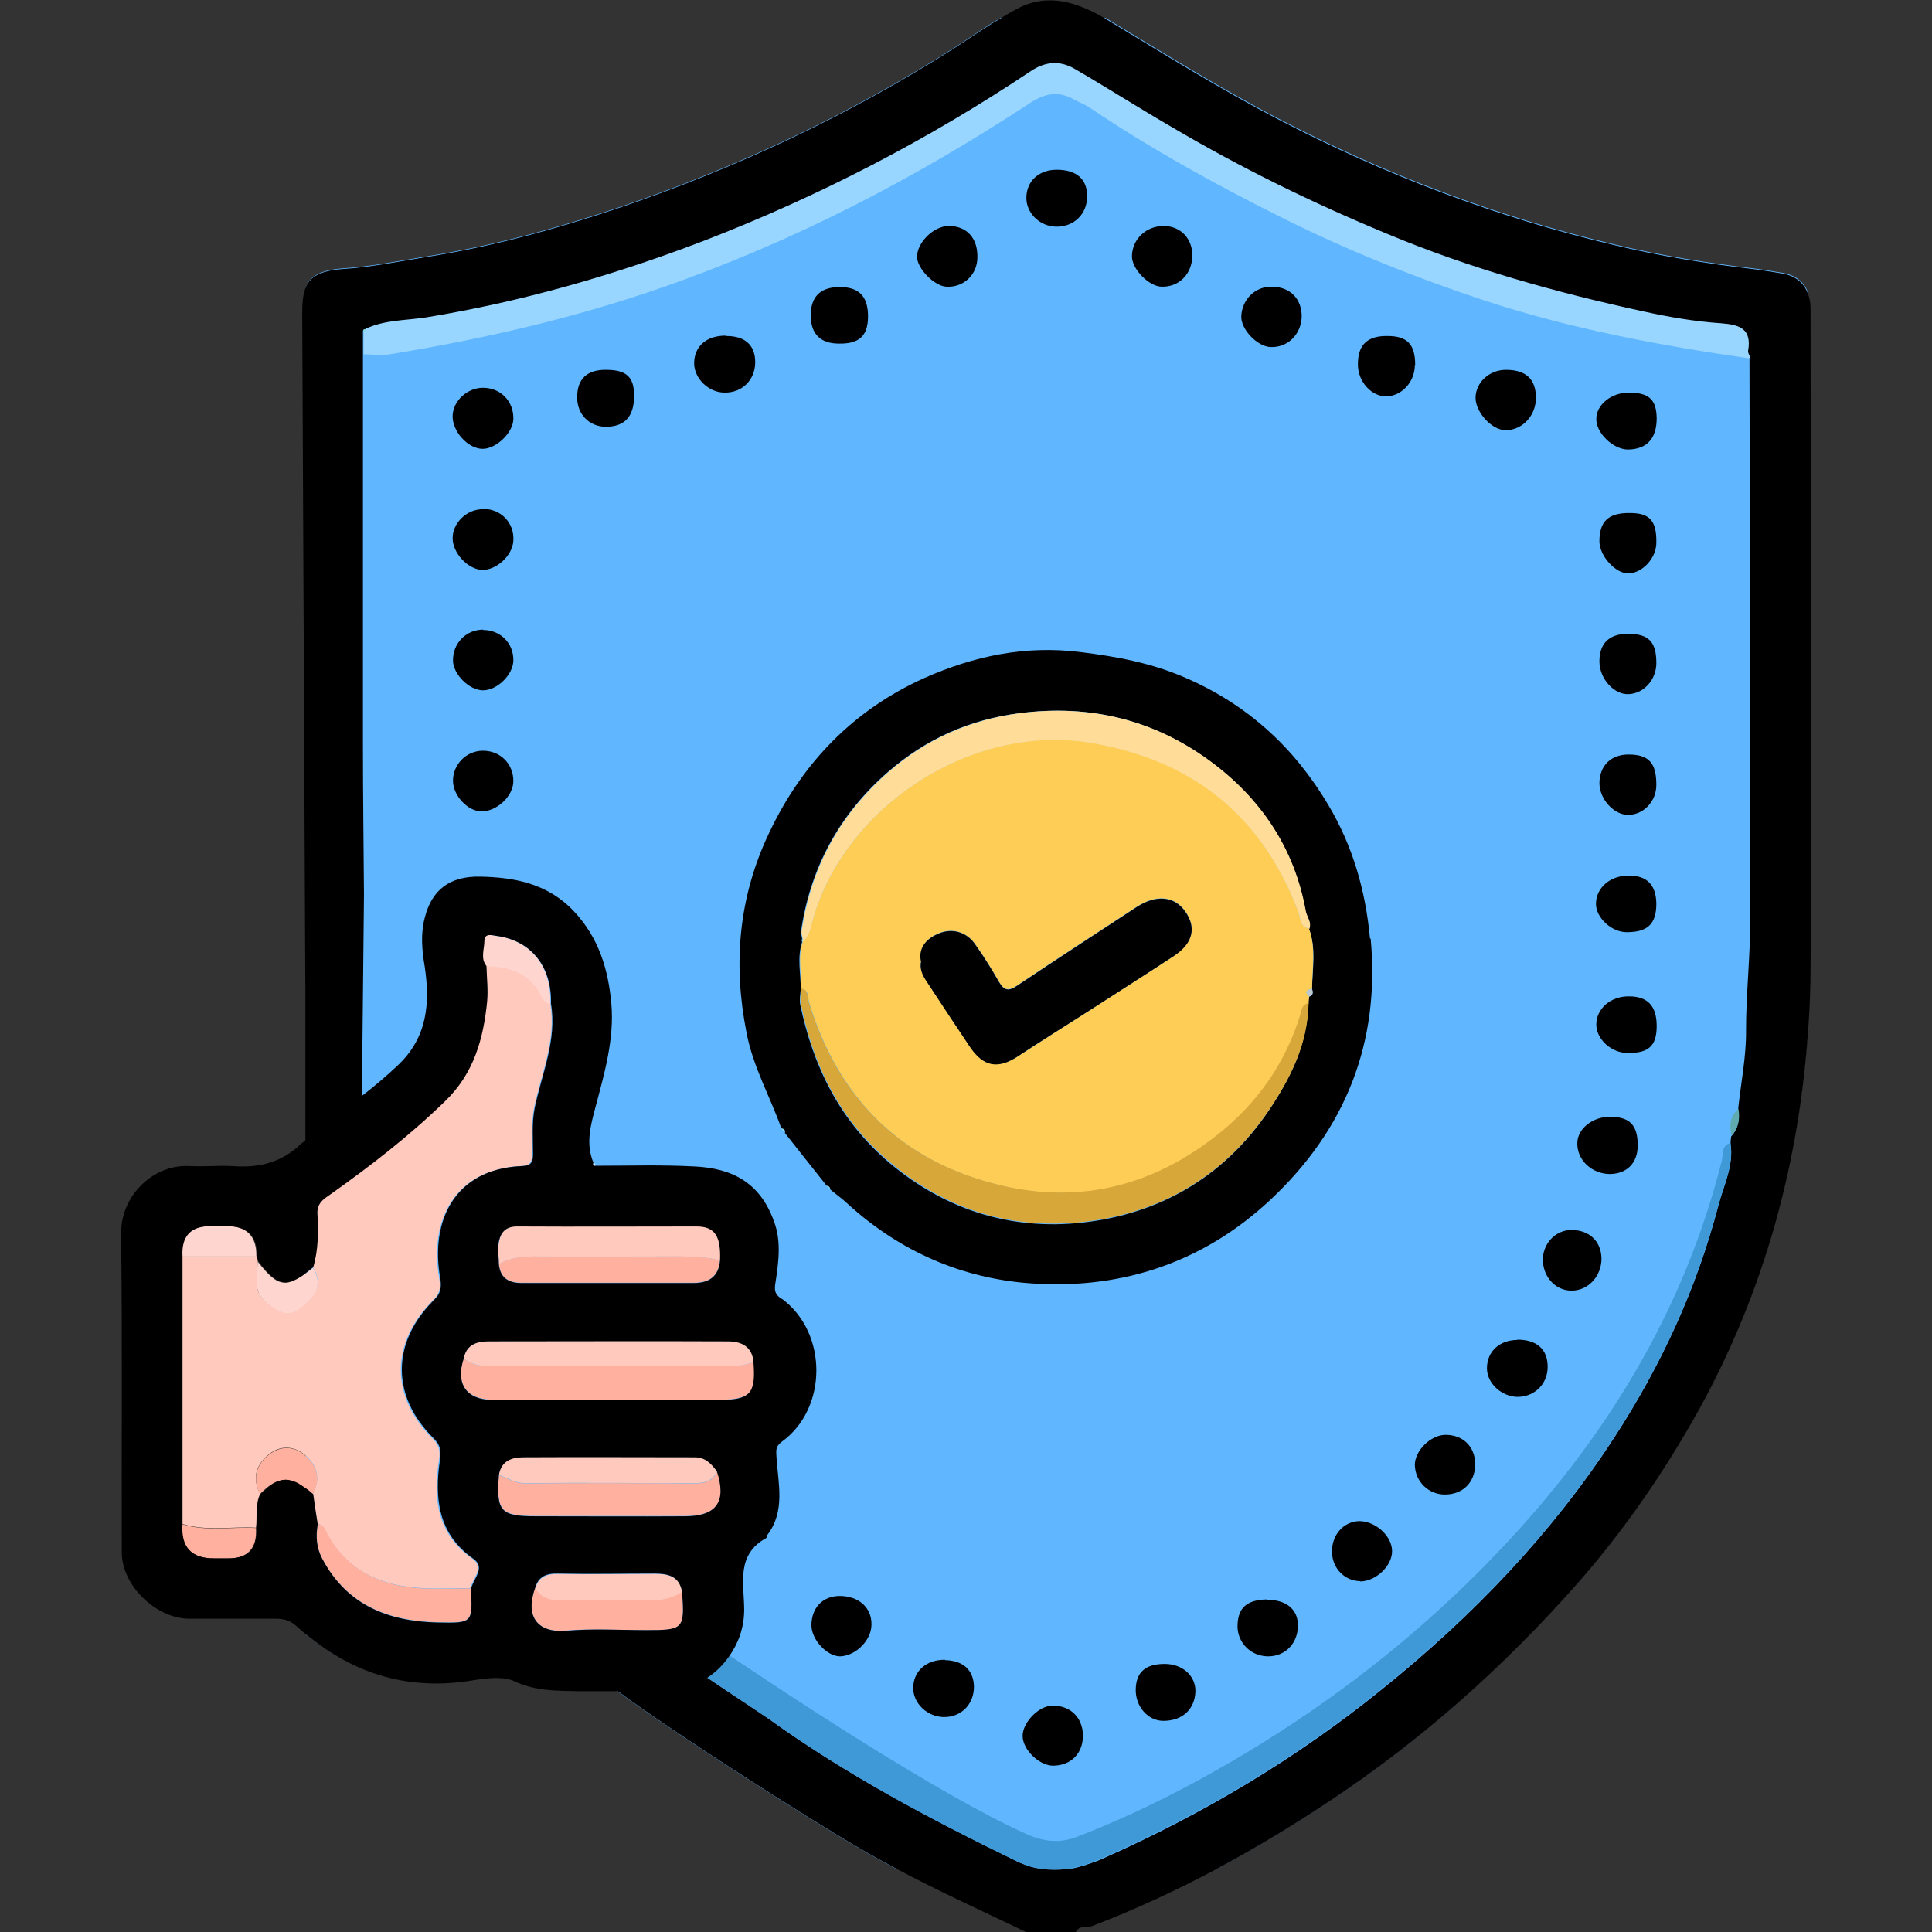 <svg xmlns="http://www.w3.org/2000/svg" id="Layer_1" width="56" height="56" viewBox="0 0 56 56"><rect x="0" y="0" width="56" height="56" fill="#333333" stroke="none"/><defs><style>.cls-1{fill:#fdcd56;}.cls-2{fill:#ffc9bd;}.cls-3{fill:#d8a739;}.cls-4{fill:#edf3f9;}.cls-5{fill:#60b7ff;}.cls-6{fill:#5fabb0;}.cls-7{fill:#bec8cf;}.cls-8{fill:#010000;}.cls-9{fill:#81d9e3;}.cls-10{fill:#3e99d6;}.cls-11{fill:#99d6ff;}.cls-12{fill:#ffd6cf;}.cls-13{fill:#fd9;}.cls-14{fill:#e1ebf4;}.cls-15{fill:#ffb09e;}</style></defs><path class="cls-5" d="m52.41,8.5v21.22c-.25,3.93-1.26,7.69-3.2,11.19-.99,1.77-2.13,3.43-3.47,4.96-2.15,2.44-4.55,4.58-7.26,6.37-1.04.69-2.1,1.33-3.2,1.92h-5.14s-.01,0-.02,0h-4.16c-.34-.18-.67-.36-1.01-.56-1.52-.88-5.44-3.38-7.08-4.6h-1.12c-.63,0-1.24,0-1.85-.28-.33-.15-.8-.1-1.18-.04-1.85.32-3.46-.16-4.86-1.32V8.34c.12-.33.42-.51,1.06-.56.81-.05,1.59-.21,2.39-.34,1.92-.3,3.79-.81,5.63-1.43,3.42-1.16,6.66-2.68,9.71-4.62.45-.29.89-.6,1.35-.87h3.05s.02.01.03.02c1.64.99,3.27,2.01,4.98,2.9,3.09,1.61,6.33,2.84,9.72,3.64,1.33.32,2.68.54,4.05.7.26.03.53.08.79.12.42.06.68.27.8.61Z"></path><g><path class="cls-8" d="m52.48,28.03c0,.57-.02,1.13-.06,1.69-.25,3.93-1.26,7.69-3.2,11.19-.99,1.77-2.13,3.43-3.47,4.96-2.15,2.44-4.55,4.58-7.26,6.37-1.04.69-2.1,1.33-3.2,1.92-1.18.63-2.39,1.19-3.64,1.67-.16.06-.38-.04-.47.18h-1.42c-1.27-.61-2.55-1.19-3.79-1.85-.34-.18-.67-.36-1.01-.56-1.52-.88-5.44-3.38-7.08-4.6-.07-.05-.14-.11-.2-.15.7-.18,1.2-.6,1.76-.94.03.02.49.33,1.03.7.21.14.43.29.64.43.58.38,1.13.75,1.17.78,2.23,1.61,4.65,2.89,7.13,4.1.09.05.19.09.27.12.15.06.29.1.43.12,0,0,.01,0,.02,0,.15.03.31.04.46.04s.3-.02.46-.04c.01,0,.02,0,.04,0,.1-.02.2-.05.31-.08.09-.03.18-.06.27-.09.05-.02.09-.03.14-.05.05-.02.09-.04.14-.06,2.93-1.3,5.65-2.92,8.14-4.94,2.59-2.09,4.88-4.47,6.7-7.27,1.36-2.09,2.39-4.32,3.02-6.73.15-.58.45-1.15.35-1.79,0-.07.01-.14.02-.21.2-.22.25-.49.2-.78.08-.77.24-1.54.23-2.31,0-1.09.13-2.17.12-3.26,0-5.4-.01-10.79-.02-16.18-.02-.06-.08-.14-.07-.2.11-.64-.24-.75-.79-.8-.75-.06-1.49-.19-2.23-.34-2.54-.55-5.05-1.25-7.46-2.26-2.15-.89-4.23-1.92-6.23-3.09-.94-.56-1.86-1.14-2.81-1.69-.42-.24-.84-.21-1.26.07-2.98,1.98-6.14,3.63-9.48,4.92-2.61,1.01-5.29,1.77-8.04,2.22-.58.09-1.18.08-1.74.33-.06-.01-.09.01-.08.08v.66c0,3.77,0,7.54,0,11.31,0,1.44.02,2.88.03,4.31l-.06,5.84v.04c-.33.51-.81.87-1.26,1.24-.09.08-.19.12-.3.08-.04-.02-.06-.04-.08-.07,0,0,0-.02,0-.03v-.12s0-.05,0-.07c0-.6,0-3.59,0-4.19-.03-6.52-.06-13.05-.09-19.57,0-.29.02-.53.09-.72.12-.33.42-.51,1.06-.56.81-.05,1.59-.21,2.39-.34,1.92-.3,3.79-.81,5.63-1.43,3.42-1.16,6.66-2.68,9.71-4.62.45-.29.89-.6,1.35-.87.16-.1.33-.2.5-.29.89-.47,1.75-.18,2.55.29.01,0,.02.01.03.02,1.64.99,3.27,2.01,4.98,2.9,3.09,1.61,6.33,2.84,9.72,3.64,1.33.32,2.68.54,4.05.7.26.03.53.08.79.12.42.06.68.27.8.61.05.13.07.28.07.44,0,6.36.06,12.72,0,19.08Z"></path><path class="cls-8" d="m39.71,27.2c-.13-1.39-.5-2.68-1.21-3.87-.99-1.67-2.35-2.91-4.13-3.68-.98-.43-2-.62-3.06-.75-1.6-.2-3.09.12-4.51.75-2.05.92-3.55,2.46-4.51,4.5-.88,1.85-1.05,3.78-.65,5.79.19.99.68,1.84,1.01,2.77.08.01.12.05.1.13.4.51.81,1.02,1.22,1.54.07,0,.09.04.1.1.14.12.28.22.42.34,1.46,1.36,3.2,2.17,5.16,2.36,2.71.25,5.17-.53,7.17-2.4,2.17-2.03,3.19-4.55,2.91-7.57Zm-1.77,1.68c-.01.07-.02.15-.02.22-.02,1.16-.52,2.16-1.15,3.1-1.24,1.83-3,2.91-5.17,3.21-2.17.3-4.15-.29-5.84-1.72-1.42-1.21-2.2-2.79-2.57-4.59-.02-.14.01-.29.02-.43,0-.46-.11-.92.04-1.37-.02-.02-.02-.05,0-.08-.01-.06-.02-.12-.04-.18.26-1.86,1.11-3.43,2.52-4.66,1.09-.95,2.36-1.53,3.84-1.71,2.02-.26,3.85.19,5.47,1.37,1.48,1.08,2.47,2.53,2.8,4.37.04.18.19.33.1.52.22.57.1,1.16.09,1.74.03.09.04.18-.08.22Z"></path><path class="cls-10" d="m20.37,47.46c2.29,1.56,6.85,4.57,9.38,5.7.49.22.96.28,1.47.08,1.87-.72,3.64-1.65,5.34-2.7,2.5-1.55,4.78-3.38,6.81-5.5,3.12-3.26,5.43-6.99,6.54-11.41.04-.17-.02-.43.25-.5.1.64-.2,1.21-.35,1.79-.63,2.41-1.66,4.64-3.02,6.73-1.82,2.81-4.11,5.18-6.7,7.27-2.49,2.02-5.21,3.64-8.14,4.94-.86.38-1.64.49-2.54.06-2.47-1.2-4.89-2.49-7.13-4.1-.07-.05-2.44-1.63-2.51-1.69.03-.27.44-.5.6-.66Z"></path><path class="cls-9" d="m22.64,32.71c.08,0,.12.04.1.12-.03-.04-.06-.08-.1-.12Z"></path><path class="cls-9" d="m23.95,34.37c.07,0,.1.04.1.1-.03-.03-.06-.07-.1-.1Z"></path><path class="cls-4" d="m17.28,33.78c-.07.02-.1-.01-.08-.09.03.03.06.06.08.09Z"></path><path class="cls-11" d="m50.72,10.39c-2.58-.37-5.15-.85-7.63-1.66-2-.66-3.96-1.44-5.85-2.38-1.95-.97-3.86-2.02-5.67-3.24-.12-.08-.26-.13-.39-.2-.46-.27-.84-.24-1.33.08-3.34,2.19-6.86,4.02-10.65,5.34-2.58.9-5.22,1.5-7.9,1.94-.25.04-.51,0-.76,0,0-.22,0-.44,0-.66.03-.03.05-.06.08-.09.55-.25,1.15-.23,1.73-.32,2.76-.45,5.44-1.22,8.05-2.22,3.34-1.29,6.5-2.93,9.48-4.92.42-.28.84-.31,1.26-.07.95.55,1.87,1.14,2.82,1.69,2,1.18,4.08,2.2,6.23,3.09,2.41,1.01,4.92,1.71,7.46,2.26.73.16,1.48.29,2.23.34.55.04.9.16.79.8-.01.06.04.13.07.2Z"></path><path class="cls-6" d="m50.19,32.92c-.06-.29-.06-.57.2-.78.05.29,0,.55-.2.78Z"></path><path class="cls-9" d="m10.61,9.54s-.05.06-.08.09c-.02-.07.01-.1.08-.09Z"></path><path class="cls-8" d="m43.65,10.72c.57,0,.86.26.87.79.01.53-.39.96-.88.96-.4,0-.88-.53-.87-.95.01-.44.4-.8.88-.8Z"></path><path class="cls-8" d="m13.96,23.52c-.4,0-.83-.46-.83-.89,0-.47.38-.86.85-.87.51-.01.9.37.9.88,0,.43-.47.88-.93.88Z"></path><path class="cls-8" d="m34.56,7.42c-.01.52-.38.9-.88.89-.38,0-.88-.52-.87-.89.01-.49.41-.87.92-.87.49,0,.84.37.83.87Z"></path><path class="cls-8" d="m37.73,9.19c-.02.51-.41.89-.9.87-.39-.01-.88-.53-.85-.91.03-.48.41-.85.88-.84.54,0,.88.36.87.88Z"></path><path class="cls-8" d="m28.33,7.46c0,.5-.4.88-.9.85-.35-.02-.84-.52-.85-.86,0-.42.48-.9.92-.9.52,0,.84.35.83.9Z"></path><path class="cls-8" d="m14,18.26c.51,0,.89.39.88.89-.01.41-.47.86-.88.86-.4,0-.87-.47-.87-.87,0-.5.38-.89.88-.89Z"></path><path class="cls-8" d="m39.43,45.83c-.44,0-.81-.36-.82-.83-.02-.5.33-.9.79-.91.46,0,.94.42.95.86.01.43-.46.88-.92.89Z"></path><path class="cls-8" d="m14.02,14.75c.51.01.89.41.86.92-.02.43-.49.86-.91.85-.41-.02-.85-.49-.85-.92,0-.45.42-.85.89-.84Z"></path><path class="cls-8" d="m14.88,12.15c-.01.4-.51.87-.9.86-.43-.01-.88-.52-.86-.97.02-.43.43-.8.88-.8.51,0,.89.39.88.9Z"></path><path class="cls-8" d="m47.17,30.52c-.46,0-.89-.39-.9-.81-.01-.46.41-.84.95-.83.54,0,.8.28.8.86,0,.57-.23.79-.84.78Z"></path><path class="cls-8" d="m47.47,33.2c0,.51-.31.82-.8.83-.53,0-.97-.41-.95-.91.01-.41.45-.75.94-.75.58,0,.81.24.81.83Z"></path><path class="cls-8" d="m30.53,51.18c-.4,0-.88-.45-.89-.86,0-.4.48-.89.88-.88.51,0,.85.34.87.84.01.53-.33.89-.86.9Z"></path><path class="cls-8" d="m47.2,11.38c.6,0,.81.2.82.74,0,.59-.28.9-.83.91-.43,0-.93-.48-.92-.89,0-.41.44-.76.93-.76Z"></path><path class="cls-8" d="m41.01,10.58c0,.48-.36.88-.8.91-.45.02-.86-.43-.85-.94,0-.56.28-.82.86-.81.57,0,.8.24.8.84Z"></path><path class="cls-8" d="m45.54,35.65c.52,0,.87.32.88.83,0,.5-.37.92-.85.93-.46.01-.83-.37-.85-.87-.01-.48.35-.88.82-.89Z"></path><path class="cls-8" d="m42.76,42.43c0,.53-.35.89-.88.89-.48,0-.86-.38-.87-.86,0-.41.46-.87.89-.87.51,0,.85.34.86.84Z"></path><path class="cls-8" d="m27.39,48.12c.53.01.83.29.84.77,0,.52-.38.89-.88.88-.48-.01-.88-.4-.88-.84,0-.49.38-.83.93-.82Z"></path><path class="cls-8" d="m23.52,47.11c0-.5.32-.85.82-.85.55,0,.93.34.92.83,0,.45-.45.9-.9.92-.38.01-.84-.48-.84-.9Z"></path><path class="cls-8" d="m31.51,5.7c0,.51-.39.88-.9.87-.48-.01-.87-.4-.86-.85.01-.48.37-.8.88-.8.58,0,.89.28.88.78Z"></path><path class="cls-8" d="m43.97,38.83c.58,0,.89.28.89.79,0,.49-.37.86-.86.87-.47,0-.9-.39-.9-.83,0-.48.36-.82.88-.82Z"></path><path class="cls-8" d="m21.06,9.74c.54,0,.83.27.83.76,0,.51-.38.89-.89.88-.46,0-.88-.41-.88-.85,0-.5.37-.81.93-.8Z"></path><path class="cls-8" d="m48.01,15.73c0,.45-.41.89-.82.89-.37,0-.83-.51-.83-.93,0-.58.26-.83.89-.82.57,0,.77.23.76.86Z"></path><path class="cls-8" d="m36.73,46.37c.54,0,.88.27.89.71.02.52-.34.92-.84.93-.5.01-.9-.37-.91-.86,0-.54.26-.78.86-.79Z"></path><path class="cls-8" d="m47.15,27.02c-.44,0-.89-.42-.89-.82,0-.47.42-.83.96-.82.52,0,.78.27.79.81,0,.59-.25.83-.86.83Z"></path><path class="cls-8" d="m48.01,19.22c0,.48-.36.88-.8.9-.43.02-.85-.45-.85-.95,0-.52.28-.79.81-.8.61,0,.84.22.84.85Z"></path><path class="cls-8" d="m48.01,22.75c0,.48-.37.87-.82.87-.41,0-.82-.45-.83-.91,0-.51.33-.84.84-.84.59,0,.81.24.81.88Z"></path><path class="cls-8" d="m33.76,48.23c.52,0,.9.35.89.8-.02.52-.38.85-.93.85-.45,0-.81-.42-.8-.91.01-.5.28-.74.84-.74Z"></path><path class="cls-8" d="m25.16,9.17c0,.56-.25.8-.84.79-.53,0-.81-.27-.82-.79-.01-.55.26-.84.81-.85.58-.01.85.26.85.85Z"></path><path class="cls-8" d="m17.57,10.72c.59,0,.81.21.81.75,0,.6-.27.9-.82.9-.48,0-.84-.37-.83-.86,0-.53.29-.8.85-.79Z"></path><path class="cls-2" d="m15.95,29.09c.18,1.06-.26,2.02-.47,3.02-.09.45-.05.9-.06,1.35,0,.26-.08.33-.34.34-1.95.1-2.64,1.64-2.35,3.25.06.31,0,.46-.19.65-1.23,1.24-1.23,2.78,0,4,.19.19.23.35.18.65-.17,1.09-.05,2.11.97,2.83.36.25.02.57-.06.85-.47,0-.94.03-1.41,0-1.17-.06-2.14-.49-2.74-1.56-.07-.12-.1-.28-.28-.3-.04-.29-.09-.58-.13-.87.24-.46.12-.85-.26-1.15-.32-.25-.7-.25-1.01,0-.38.3-.5.69-.26,1.15-.15.31-.08.65-.12.98-.71-.04-1.44.11-2.14-.11,0-2.59,0-5.17,0-7.76.72,0,1.44,0,2.16,0,.01.05.02.09.03.14,0,.18-.01.36-.03.54-.04.49.3.72.66.89.36.18.61-.07.85-.3.3-.29.34-.61.11-.96.15-.51.15-1.03.13-1.55-.01-.26.14-.39.32-.52,1.18-.84,2.33-1.73,3.38-2.74.84-.81,1.11-1.8,1.22-2.89.03-.34-.01-.69-.02-1.03.71,0,1.3.21,1.63.9.05.1.12.18.24.18Z"></path><path class="cls-15" d="m21.85,39.48c.07.91-.09,1.09-1.01,1.09-2.18,0-4.36,0-6.55,0-.77,0-1.09-.46-.85-1.2.23.2.51.23.81.23,2.27,0,4.53,0,6.8,0,.28,0,.54-.03.8-.12Z"></path><path class="cls-15" d="m20.79,42.64c.28.87,0,1.29-.9,1.3-1.45,0-2.91,0-4.36,0-1.02,0-1.14-.14-1.07-1.18.25.08.46.24.76.24,1.63-.02,3.26-.01,4.9,0,.3,0,.54-.06.67-.35Z"></path><path class="cls-2" d="m21.85,39.48c-.26.09-.52.13-.8.12-2.27,0-4.53,0-6.8,0-.3,0-.57-.03-.81-.23.08-.41.4-.5.74-.5,2.31,0,4.62-.01,6.93,0,.38,0,.71.14.74.61Z"></path><path class="cls-2" d="m14.46,36.64c0-.18-.03-.36-.01-.54.03-.34.16-.56.57-.56,1.73.01,3.45,0,5.18,0,.53,0,.71.28.68.99-.59-.13-1.19-.11-1.78-.11-1.16,0-2.32.01-3.49,0-.4,0-.79.02-1.14.22Z"></path><path class="cls-15" d="m14.46,36.64c.36-.2.74-.23,1.14-.22,1.16.02,2.32,0,3.49,0,.6,0,1.19-.03,1.78.11-.04.47-.33.65-.76.65-1.67,0-3.33,0-5,0-.37,0-.61-.15-.65-.54Z"></path><path class="cls-2" d="m20.79,42.64c-.14.29-.37.35-.67.35-1.63,0-3.26-.02-4.9,0-.3,0-.51-.16-.76-.24.06-.41.37-.52.71-.52,1.65-.01,3.31,0,4.96,0,.31,0,.49.19.66.41Z"></path><path class="cls-15" d="m9.22,44.18c.18.02.21.18.28.3.6,1.07,1.57,1.5,2.74,1.56.47.03.94,0,1.41,0,.05.99.05,1-.95.98-1.43-.03-2.64-.49-3.36-1.84-.17-.32-.19-.65-.13-1Z"></path><path class="cls-15" d="m19.77,46.14c.08,1.08.04,1.11-1.03,1.11-.78,0-1.57-.05-2.35.01-.83.07-1.17-.43-.88-1.24.18.31.47.35.79.35.83,0,1.66-.02,2.49,0,.36,0,.68-.05.97-.25Z"></path><path class="cls-2" d="m19.77,46.14c-.29.2-.61.25-.97.25-.83-.02-1.66-.01-2.49,0-.32,0-.61-.04-.79-.35.09-.33.32-.42.65-.42.94.02,1.88,0,2.81,0,.37,0,.72.06.79.52Z"></path><path class="cls-15" d="m5.28,44.18c.7.22,1.43.07,2.14.11q.05.88-.8.88c-.14,0-.29,0-.43,0q-.98,0-.91-.99Z"></path><path class="cls-12" d="m7.43,36.42c-.72,0-1.44,0-2.16,0q-.05-.88.81-.88c.16,0,.33,0,.49,0q.88,0,.86.89Z"></path><path class="cls-12" d="m15.95,29.09c-.12,0-.19-.08-.24-.18-.33-.69-.92-.9-1.63-.9-.19-.23-.06-.49-.06-.73,0-.27.25-.16.38-.15,1,.14,1.59.9,1.55,1.96Z"></path><path class="cls-15" d="m7.54,43.31c-.23-.46-.12-.85.26-1.15.32-.25.7-.25,1.01,0,.38.3.5.69.26,1.15-.65-.55-1-.55-1.54,0Z"></path><path class="cls-12" d="m9.06,36.74c.23.35.19.67-.11.96-.24.23-.49.48-.85.3-.36-.18-.69-.41-.66-.89.01-.18.02-.36.03-.54.6.77.84.79,1.6.18Z"></path><path class="cls-1" d="m38.03,28.65c0-.58.12-1.18-.09-1.74-.27-.05-.24-.3-.3-.47-1.04-2.77-3.01-4.38-5.92-4.9-3.51-.64-7.17,1.81-8.13,5.01-.08.25-.11.54-.32.74-.15.45-.04.91-.04,1.37.23.04.18.25.22.39.87,2.84,2.73,4.66,5.62,5.33,2.3.54,4.39-.02,6.23-1.48,1.15-.91,1.97-2.06,2.4-3.48.04-.13.04-.3.23-.32,0-.07.01-.15.02-.22-.16-.14-.06-.19.08-.22Zm-3.99-.95c-.88.58-1.77,1.14-2.65,1.71-.63.4-1.26.8-1.89,1.21-.58.37-.99.3-1.39-.29-.43-.64-.85-1.28-1.27-1.92-.11-.17-.19-.35-.14-.57-.08-.42.22-.67.51-.79.39-.16.8-.05,1.06.32.25.35.47.71.69,1.09.14.24.27.27.51.11,1.15-.77,2.32-1.53,3.48-2.29.58-.37,1.1-.31,1.41.14.32.46.22.91-.32,1.27Z"></path><path class="cls-3" d="m23.22,28.65c.23.04.17.25.22.39.86,2.84,2.73,4.66,5.62,5.33,2.3.53,4.39-.02,6.23-1.48,1.15-.91,1.97-2.07,2.4-3.48.04-.13.04-.3.24-.33-.02,1.17-.52,2.17-1.15,3.1-1.24,1.83-3,2.91-5.17,3.21-2.18.3-4.15-.29-5.84-1.73-1.42-1.21-2.2-2.78-2.56-4.59-.03-.14.01-.29.02-.43Z"></path><path class="cls-13" d="m37.94,26.91c-.27-.04-.24-.3-.3-.46-1.04-2.77-3.02-4.38-5.92-4.9-3.52-.64-7.18,1.81-8.13,5.01-.08.25-.1.54-.32.74-.02-.03-.02-.05,0-.08-.01-.06-.03-.12-.04-.18.26-1.87,1.11-3.43,2.52-4.66,1.09-.95,2.36-1.52,3.83-1.71,2.03-.25,3.85.19,5.47,1.37,1.48,1.08,2.47,2.53,2.8,4.37.03.17.18.32.1.52Z"></path><path class="cls-7" d="m37.95,28.88c-.16-.14-.06-.19.08-.22.03.1.04.18-.08.22Z"></path><path class="cls-14" d="m23.21,27.02c.01.06.03.12.04.18-.01-.06-.03-.12-.04-.18Z"></path><path class="cls-8" d="m26.69,27.85c-.08-.42.22-.67.52-.79.38-.16.8-.06,1.06.32.25.35.47.71.69,1.09.14.24.27.27.51.11,1.15-.77,2.32-1.53,3.48-2.29.57-.37,1.1-.31,1.41.14.32.46.22.91-.32,1.27-.88.58-1.77,1.14-2.65,1.71-.63.4-1.27.8-1.89,1.21-.58.38-1,.3-1.39-.28-.43-.64-.85-1.28-1.27-1.92-.11-.17-.19-.35-.14-.56Z"></path></g><path class="cls-8" d="m22.64,37.64c-.19-.14-.2-.24-.16-.48.09-.58.17-1.2-.05-1.77-.4-1.1-1.19-1.53-2.31-1.58-.95-.05-1.89-.02-2.84-.02-.08.01-.11-.01-.08-.09-.23-.55-.08-1.08.06-1.61.26-.98.55-1.97.46-3-.09-.99-.36-1.9-1.08-2.67-.76-.81-1.72-.99-2.72-1.01-.89-.02-1.41.39-1.61,1.2-.12.45-.08.94,0,1.4.16,1.07.08,2.06-.78,2.87-.33.31-.67.6-1.02.87-.54.43-1.1.85-1.64,1.29,0,0,0,0,0,0-.09.07-.18.14-.26.22-.58.49-1.2.59-1.89.54-.4-.02-.81.02-1.2,0-1.06-.07-2.02.84-2.01,1.96.04,3.08.01,6.16.02,9.24,0,.95.98,1.91,1.95,1.92.84,0,1.67,0,2.51,0,.25,0,.43.05.62.23.09.08.18.16.27.23,1.4,1.16,3,1.64,4.86,1.32.39-.06.85-.12,1.18.04.61.28,1.23.27,1.85.28h1.12c.44,0,.89,0,1.34,0,.46,0,.89-.15,1.26-.39,0,0,.01,0,.01,0,.25-.16.47-.38.64-.63.27-.38.43-.84.43-1.34,0-.75-.25-1.59.64-2.08.02-.01.01-.07.04-.1.51-.68.31-1.46.26-2.2-.01-.22-.05-.34.15-.49,1.33-.96,1.34-3.15.01-4.14Zm-2.45-2.09c.53,0,.71.28.68.99-.04.47-.33.65-.76.65-1.67,0-3.34,0-5,0-.37,0-.61-.15-.65-.54,0-.18-.03-.36-.02-.54.04-.34.17-.57.57-.56,1.73.01,3.46,0,5.18,0Zm-6.54,10.5c.05.99.05,1-.95.98-1.43-.03-2.64-.49-3.36-1.85-.17-.32-.19-.65-.13-1-.05-.29-.09-.58-.13-.87-.08-.07-.15-.13-.23-.18,0,0,0,0,0,0-.05-.04-.11-.07-.15-.1-.05-.04-.1-.06-.15-.08-.04-.02-.08-.03-.12-.04h0s-.09-.02-.12-.02h-.02s-.1,0-.15.02c-.04.01-.08.02-.12.04-.09.04-.18.1-.27.18-.06.05-.13.11-.2.18-.15.31-.08.65-.12.98q.05.88-.8.88h-.43q-.98,0-.91-.99c0-2.58,0-5.17,0-7.76q-.05-.88.81-.88h.49q.88,0,.86.88s.02.09.04.14c.32.42.54.61.79.61.04,0,.08,0,.12-.02.14-.04.29-.12.48-.26.06-.05.13-.1.2-.16.15-.51.15-1.03.12-1.56-.01-.26.14-.39.32-.51,1.19-.84,2.33-1.72,3.38-2.74.84-.81,1.11-1.81,1.22-2.89.03-.34-.01-.69-.02-1.03-.18-.22-.06-.49-.06-.72,0-.26.25-.16.37-.15,1,.14,1.59.9,1.56,1.96.18,1.05-.26,2.02-.47,3.02-.09.46-.05.9-.05,1.35,0,.26-.08.33-.34.34-1.96.09-2.64,1.63-2.35,3.24.05.31,0,.47-.19.65-1.23,1.24-1.23,2.78,0,4,.19.19.23.35.18.65-.16,1.09-.05,2.12.97,2.84.36.25.02.56-.06.85Zm.81-3.29c.06-.41.37-.52.71-.52,1.65-.01,3.31,0,4.96,0,.32,0,.49.19.65.41.28.87,0,1.29-.9,1.3-1.46.01-2.91,0-4.36,0-1.01,0-1.14-.14-1.06-1.18Zm1.93,4.51c-.83.06-1.17-.43-.88-1.24.09-.33.32-.43.65-.42.94.02,1.88,0,2.81,0,.37,0,.72.06.8.53.08,1.08.04,1.11-1.03,1.11-.78,0-1.57-.05-2.34.02Zm4.45-6.69c-2.19,0-4.37,0-6.55,0-.77,0-1.09-.46-.85-1.2.08-.42.4-.5.73-.5,2.31,0,4.62-.01,6.93,0,.37,0,.71.14.74.61.07.91-.09,1.09-1.01,1.09Z"></path></svg>